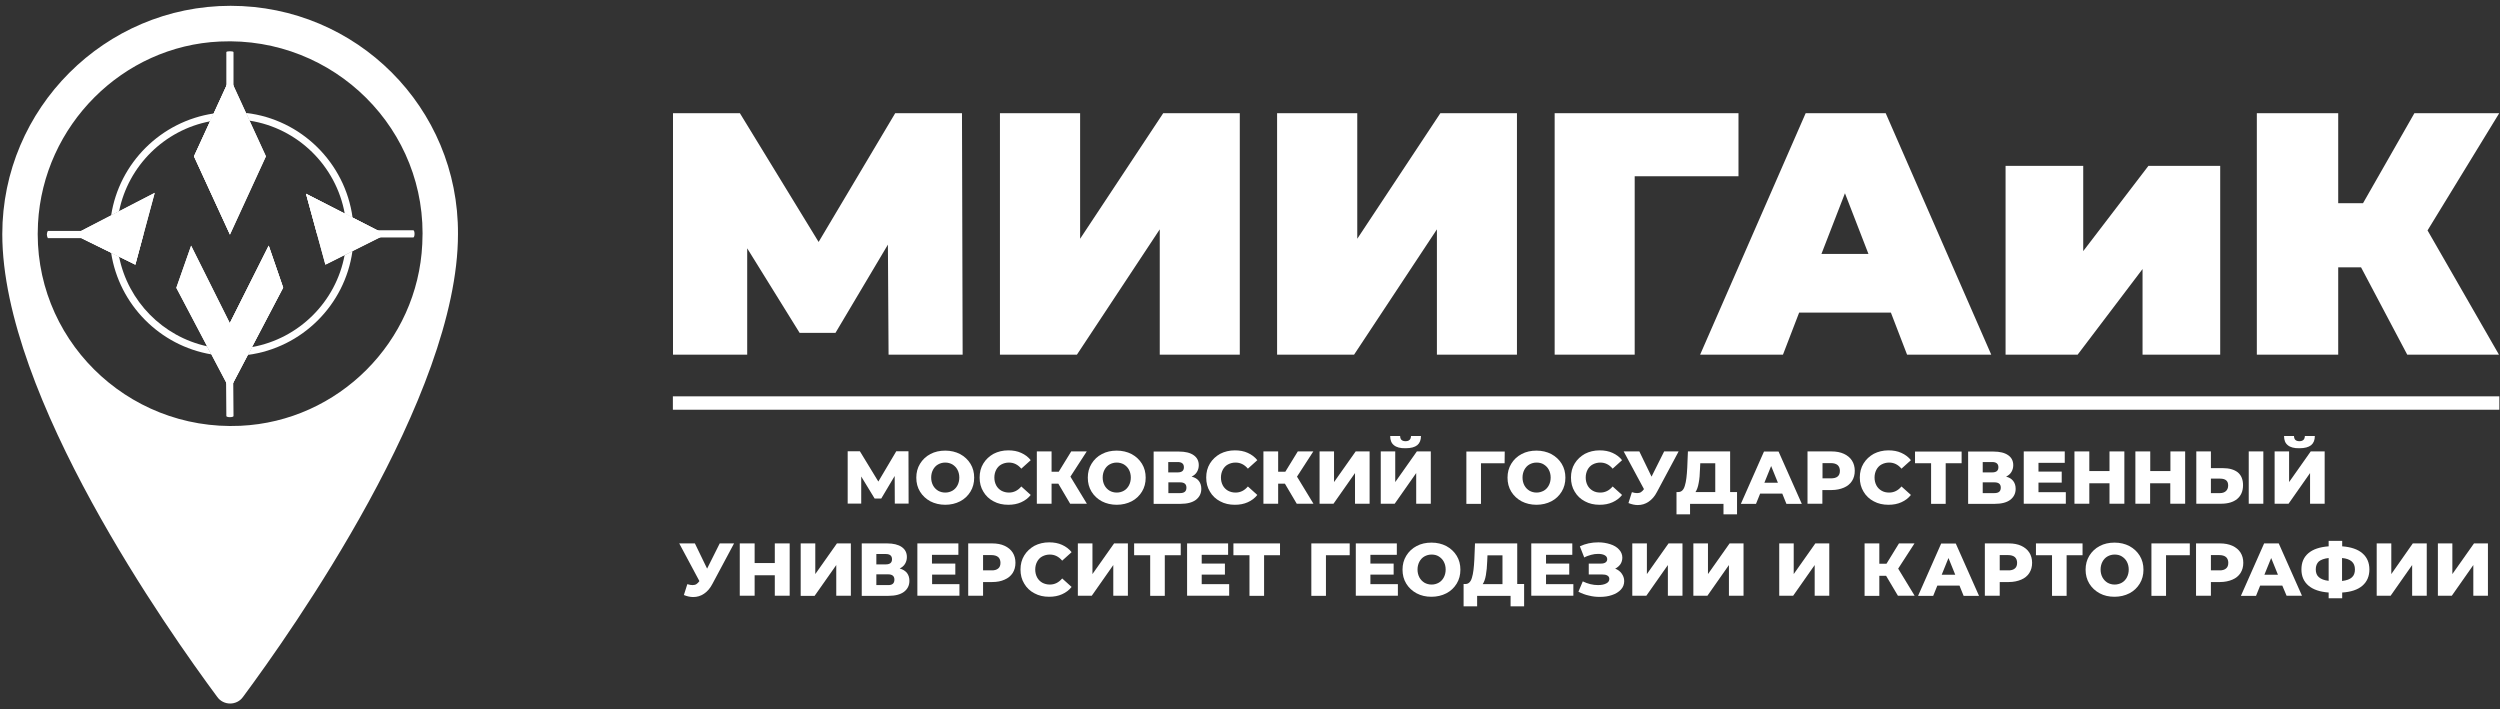 <svg width="215" height="61" viewBox="0 0 215 61" fill="none" xmlns="http://www.w3.org/2000/svg">
<rect x="0" y="0" width="215" height="61" fill="#333333" stroke="none"/>
<g clip-path="url(#clip0_344_19095)">
<g clip-path="url(#clip1_344_19095)">
<path d="M19.831 0.5C9.021 0.5 0.197 9.324 0.197 20.135C0.197 34.096 14.535 54.336 18.678 59.929C19.215 60.694 20.368 60.694 20.904 59.929C25.048 54.336 39.386 34.084 39.386 20.135C39.455 9.244 30.642 0.5 19.831 0.5ZM20.676 36.619C10.859 37.075 2.731 29.027 3.268 19.21C3.724 10.774 10.551 3.947 18.907 3.571C28.724 3.114 36.852 11.162 36.316 20.98C35.927 29.404 29.101 36.231 20.676 36.619Z" fill="white"/>
<path d="M20.002 38.674C19.843 38.674 19.717 38.548 19.717 38.388C19.717 38.228 19.843 38.103 20.002 38.091C20.699 38.091 21.395 38.046 22.08 37.966C22.24 37.954 22.388 38.057 22.4 38.217C22.422 38.377 22.308 38.525 22.148 38.537C21.441 38.628 20.722 38.662 20.002 38.674ZM17.879 38.559C17.868 38.559 17.856 38.559 17.845 38.559C17.137 38.48 16.418 38.365 15.722 38.194C15.562 38.16 15.47 38 15.505 37.852C15.539 37.692 15.687 37.6 15.859 37.635C16.532 37.795 17.228 37.909 17.913 37.989C18.073 38.011 18.187 38.148 18.165 38.308C18.153 38.445 18.027 38.559 17.879 38.559ZM24.203 38.16C24.078 38.16 23.952 38.069 23.918 37.943C23.884 37.783 23.975 37.635 24.135 37.589C24.808 37.429 25.482 37.224 26.133 36.984C26.281 36.927 26.452 37.007 26.509 37.155C26.566 37.304 26.486 37.475 26.338 37.532C25.665 37.783 24.968 37.989 24.283 38.16C24.238 38.16 24.226 38.16 24.203 38.16ZM13.758 37.612C13.724 37.612 13.69 37.612 13.655 37.6C12.982 37.361 12.308 37.075 11.669 36.756C11.521 36.687 11.464 36.516 11.543 36.368C11.612 36.219 11.783 36.162 11.932 36.242C12.548 36.55 13.199 36.824 13.849 37.053C13.998 37.11 14.078 37.27 14.021 37.429C13.986 37.532 13.884 37.612 13.758 37.612ZM28.165 36.699C28.062 36.699 27.959 36.642 27.902 36.539C27.833 36.402 27.89 36.219 28.027 36.151C28.644 35.843 29.249 35.489 29.831 35.1C29.968 35.009 30.139 35.043 30.231 35.18C30.322 35.317 30.288 35.489 30.151 35.58C29.557 35.98 28.929 36.345 28.29 36.664C28.256 36.687 28.21 36.699 28.165 36.699ZM9.968 35.728C9.911 35.728 9.854 35.717 9.808 35.683C9.203 35.295 8.621 34.861 8.073 34.404C7.948 34.301 7.936 34.119 8.039 33.993C8.142 33.868 8.324 33.856 8.45 33.959C8.986 34.404 9.546 34.815 10.128 35.192C10.265 35.283 10.299 35.454 10.208 35.591C10.151 35.683 10.059 35.728 9.968 35.728ZM31.692 34.358C31.612 34.358 31.532 34.324 31.475 34.256C31.372 34.13 31.384 33.947 31.509 33.845C32.046 33.4 32.548 32.909 33.016 32.407C33.13 32.292 33.313 32.281 33.427 32.395C33.541 32.509 33.553 32.692 33.438 32.806C32.948 33.331 32.422 33.822 31.875 34.29C31.829 34.336 31.76 34.358 31.692 34.358ZM6.715 33.034C6.635 33.034 6.566 33 6.509 32.943C6.018 32.429 5.55 31.87 5.117 31.299C5.025 31.174 5.048 30.991 5.174 30.888C5.299 30.797 5.482 30.82 5.585 30.945C6.007 31.493 6.452 32.03 6.932 32.532C7.046 32.646 7.034 32.829 6.92 32.943C6.852 33 6.783 33.034 6.715 33.034ZM34.58 31.265C34.523 31.265 34.454 31.242 34.409 31.208C34.283 31.116 34.249 30.934 34.352 30.797C34.763 30.238 35.151 29.655 35.493 29.05C35.573 28.913 35.756 28.868 35.893 28.948C36.03 29.027 36.075 29.21 35.995 29.347C35.642 29.963 35.242 30.569 34.82 31.151C34.763 31.231 34.671 31.265 34.58 31.265ZM4.158 29.655C4.055 29.655 3.964 29.61 3.906 29.507C3.541 28.89 3.21 28.24 2.925 27.589C2.856 27.441 2.925 27.27 3.073 27.201C3.222 27.133 3.393 27.201 3.461 27.349C3.735 27.977 4.055 28.605 4.409 29.199C4.489 29.336 4.443 29.518 4.306 29.598C4.26 29.644 4.215 29.655 4.158 29.655ZM36.692 27.601C36.658 27.601 36.612 27.589 36.578 27.578C36.429 27.509 36.361 27.349 36.429 27.201C36.703 26.562 36.943 25.9 37.137 25.238C37.183 25.089 37.343 24.998 37.502 25.043C37.651 25.089 37.742 25.249 37.697 25.409C37.491 26.094 37.251 26.779 36.966 27.441C36.909 27.532 36.806 27.601 36.692 27.601ZM2.457 25.785C2.331 25.785 2.217 25.706 2.183 25.58C1.977 24.895 1.806 24.187 1.669 23.491C1.635 23.331 1.749 23.183 1.897 23.148C2.057 23.114 2.206 23.228 2.24 23.377C2.365 24.062 2.525 24.735 2.731 25.397C2.776 25.546 2.696 25.717 2.537 25.763C2.514 25.785 2.48 25.785 2.457 25.785ZM37.891 23.537C37.879 23.537 37.856 23.537 37.845 23.537C37.685 23.514 37.582 23.354 37.605 23.206C37.719 22.521 37.799 21.824 37.833 21.128C37.845 20.968 37.993 20.843 38.142 20.854C38.301 20.865 38.427 21.002 38.416 21.162C38.381 21.881 38.301 22.601 38.176 23.297C38.153 23.434 38.028 23.537 37.891 23.537ZM1.692 21.619C1.543 21.619 1.407 21.505 1.407 21.345C1.384 20.945 1.372 20.534 1.361 20.123C1.361 19.815 1.372 19.495 1.384 19.187C1.395 19.027 1.521 18.902 1.692 18.913C1.852 18.925 1.977 19.062 1.966 19.221C1.954 19.518 1.943 19.826 1.943 20.123C1.943 20.523 1.954 20.911 1.977 21.311C1.989 21.47 1.863 21.607 1.703 21.619C1.703 21.619 1.703 21.619 1.692 21.619ZM38.119 19.313C37.97 19.313 37.833 19.199 37.833 19.039C37.788 18.343 37.708 17.646 37.594 16.973C37.571 16.813 37.674 16.664 37.833 16.642C38.005 16.619 38.142 16.721 38.176 16.881C38.301 17.589 38.381 18.308 38.427 19.016C38.438 19.176 38.313 19.313 38.153 19.324C38.13 19.313 38.13 19.313 38.119 19.313ZM1.909 17.395C1.897 17.395 1.875 17.395 1.863 17.395C1.703 17.372 1.601 17.224 1.623 17.064C1.738 16.356 1.897 15.649 2.103 14.963C2.149 14.815 2.308 14.724 2.457 14.77C2.617 14.815 2.696 14.975 2.651 15.123C2.457 15.785 2.308 16.47 2.183 17.155C2.171 17.292 2.046 17.395 1.909 17.395ZM37.377 15.146C37.251 15.146 37.137 15.066 37.103 14.941C36.897 14.279 36.658 13.617 36.384 12.977C36.315 12.829 36.384 12.658 36.532 12.601C36.681 12.532 36.852 12.601 36.909 12.749C37.194 13.411 37.445 14.085 37.651 14.77C37.697 14.918 37.605 15.089 37.457 15.135C37.434 15.146 37.411 15.146 37.377 15.146ZM3.085 13.331C3.05 13.331 3.005 13.32 2.97 13.308C2.822 13.251 2.754 13.08 2.811 12.932C3.085 12.27 3.404 11.619 3.758 11.002C3.838 10.865 4.021 10.808 4.158 10.888C4.295 10.968 4.352 11.139 4.272 11.288C3.929 11.893 3.621 12.521 3.347 13.16C3.301 13.263 3.199 13.331 3.085 13.331ZM35.699 11.265C35.596 11.265 35.505 11.208 35.448 11.117C35.094 10.511 34.717 9.929 34.295 9.381C34.203 9.256 34.226 9.073 34.352 8.97C34.477 8.879 34.66 8.902 34.763 9.027C35.185 9.598 35.585 10.203 35.95 10.82C36.03 10.957 35.984 11.139 35.847 11.219C35.801 11.254 35.744 11.265 35.699 11.265ZM5.174 9.655C5.117 9.655 5.059 9.632 5.002 9.598C4.877 9.507 4.843 9.324 4.934 9.187C5.356 8.617 5.813 8.057 6.304 7.532C6.418 7.418 6.601 7.406 6.715 7.521C6.829 7.635 6.84 7.817 6.726 7.932C6.258 8.445 5.813 8.982 5.402 9.541C5.345 9.61 5.254 9.655 5.174 9.655ZM33.164 7.886C33.085 7.886 33.005 7.852 32.959 7.795C32.48 7.292 31.977 6.813 31.441 6.368C31.315 6.265 31.304 6.082 31.407 5.957C31.509 5.831 31.692 5.82 31.817 5.922C32.365 6.379 32.891 6.881 33.381 7.395C33.495 7.509 33.484 7.692 33.37 7.806C33.301 7.852 33.233 7.886 33.164 7.886ZM8.05 6.55C7.97 6.55 7.891 6.516 7.833 6.448C7.731 6.322 7.742 6.139 7.868 6.037C8.416 5.569 8.986 5.135 9.58 4.735C9.717 4.644 9.888 4.678 9.98 4.815C10.071 4.952 10.037 5.123 9.9 5.215C9.329 5.603 8.77 6.025 8.244 6.482C8.176 6.527 8.107 6.55 8.05 6.55ZM29.922 5.158C29.865 5.158 29.808 5.146 29.763 5.112C29.18 4.735 28.576 4.381 27.959 4.073C27.811 4.005 27.753 3.822 27.833 3.685C27.902 3.537 28.085 3.48 28.222 3.559C28.861 3.879 29.489 4.244 30.082 4.632C30.219 4.724 30.253 4.895 30.162 5.032C30.105 5.112 30.014 5.158 29.922 5.158ZM11.555 4.187C11.452 4.187 11.349 4.13 11.292 4.027C11.224 3.89 11.27 3.708 11.418 3.639C12.057 3.308 12.719 3.023 13.381 2.772C13.53 2.715 13.701 2.795 13.758 2.943C13.815 3.091 13.735 3.263 13.587 3.32C12.936 3.559 12.297 3.845 11.681 4.164C11.646 4.176 11.601 4.187 11.555 4.187ZM26.144 3.263C26.11 3.263 26.076 3.263 26.041 3.24C25.39 3 24.717 2.806 24.044 2.646C23.884 2.612 23.792 2.452 23.827 2.292C23.861 2.132 24.009 2.041 24.18 2.075C24.877 2.235 25.573 2.452 26.247 2.692C26.395 2.749 26.475 2.909 26.418 3.069C26.372 3.194 26.258 3.263 26.144 3.263ZM15.516 2.703C15.39 2.703 15.265 2.612 15.231 2.486C15.197 2.327 15.288 2.178 15.448 2.132C16.144 1.961 16.852 1.824 17.559 1.744C17.719 1.722 17.868 1.836 17.879 1.995C17.902 2.155 17.788 2.304 17.628 2.315C16.943 2.406 16.247 2.532 15.573 2.692C15.562 2.703 15.539 2.703 15.516 2.703ZM22.023 2.292C22.012 2.292 22 2.292 21.989 2.292C21.304 2.212 20.607 2.178 19.911 2.178H19.728C19.569 2.178 19.443 2.053 19.443 1.893C19.443 1.733 19.569 1.596 19.728 1.596H19.922C20.642 1.596 21.361 1.642 22.069 1.722C22.228 1.744 22.343 1.881 22.32 2.041C22.285 2.178 22.16 2.292 22.023 2.292Z" fill="white"/>
<path d="M29.717 5.968C30.266 5.968 30.71 5.523 30.71 4.975C30.71 4.426 30.266 3.982 29.717 3.982C29.169 3.982 28.724 4.426 28.724 4.975C28.724 5.523 29.169 5.968 29.717 5.968Z" fill="white"/>
<path d="M2.651 26.87C3.2 26.87 3.644 26.425 3.644 25.877C3.644 25.328 3.2 24.884 2.651 24.884C2.103 24.884 1.658 25.328 1.658 25.877C1.658 26.425 2.103 26.87 2.651 26.87Z" fill="white"/>
<path d="M28.085 37.452C28.633 37.452 29.078 37.008 29.078 36.459C29.078 35.91 28.633 35.466 28.085 35.466C27.536 35.466 27.092 35.91 27.092 36.459C27.092 37.008 27.536 37.452 28.085 37.452Z" fill="white"/>
<path d="M18.074 10.432L18.382 9.758C13.85 10.432 10.254 14.005 9.558 18.525L10.242 18.171C11.03 14.256 14.147 11.174 18.074 10.432Z" fill="white"/>
<path d="M29.649 18.377L30.322 18.719C29.683 13.993 25.893 10.26 21.156 9.712L21.453 10.374C25.608 11.014 28.907 14.256 29.649 18.377Z" fill="white"/>
<path d="M30.311 21.596L29.637 21.938C28.895 25.957 25.699 29.13 21.669 29.849L21.315 30.523C25.962 29.907 29.66 26.242 30.311 21.596Z" fill="white"/>
<path d="M10.242 22.075L9.558 21.744C10.242 26.196 13.747 29.735 18.176 30.477L17.811 29.781C13.998 28.948 11.007 25.911 10.242 22.075Z" fill="white"/>
<path d="M33.167 20.169L26.317 16.664L27.984 22.76L33.167 20.169Z" fill="white"/>
<path d="M26.317 16.664L27.984 22.76L33.155 20.169L26.317 16.664ZM28.384 21.881L27.276 17.852L31.808 20.169L28.384 21.881Z" fill="white"/>
<path d="M33.167 20.169L26.317 16.664L27.276 20.169H33.167Z" fill="white"/>
<path d="M13.305 16.584L6.375 20.169L11.638 22.76L13.305 16.584Z" fill="white"/>
<path d="M13.305 16.584L6.375 20.169L11.638 22.76L13.305 16.584ZM11.239 21.881L7.723 20.169L12.346 17.76L11.239 21.881Z" fill="white"/>
<path d="M12.334 20.169H6.375L11.638 22.76L12.334 20.169Z" fill="white"/>
<path d="M24.353 24.735L19.764 33.479L15.164 24.758L16.442 21.128L19.764 27.794L23.109 21.128L24.353 24.735Z" fill="white"/>
<path d="M23.109 21.128L19.764 27.783L16.431 21.128L15.164 24.746L19.753 33.479L24.342 24.735L23.109 21.128ZM19.775 32.166L15.826 24.724L16.545 22.68L19.775 29.13L23.006 22.692L23.691 24.689L19.775 32.166Z" fill="white"/>
<path d="M24.354 24.735L19.765 33.479V27.794L23.11 21.128L24.354 24.735Z" fill="white"/>
<path d="M19.777 6.71L16.683 13.445L19.777 20.169L22.87 13.445L19.777 6.71Z" fill="white"/>
<path d="M19.777 6.71L16.683 13.445L19.777 20.18L22.87 13.445L19.777 6.71ZM19.777 18.753L17.345 13.457L19.777 8.148L22.208 13.445L19.777 18.753Z" fill="white"/>
<path d="M19.777 6.71V20.169L16.683 13.445L19.777 6.71Z" fill="white"/>
<path d="M4.112 20.477C4.009 20.272 3.998 20.066 4.112 19.861H6.988V20.477H4.112Z" fill="white"/>
<path d="M32.365 20.42V19.804H35.539C35.687 19.804 35.687 20.42 35.539 20.42H32.365Z" fill="white"/>
<path d="M19.465 7.418V4.484C19.465 4.381 20.082 4.381 20.082 4.484V7.418H19.465Z" fill="white"/>
<path d="M19.466 35.774L19.443 32.852H20.059L20.082 35.774C20.082 35.911 19.466 35.911 19.466 35.774Z" fill="white"/>
<path d="M76.417 30.5L76.36 21.037L71.85 28.628H68.768L64.259 21.356V30.5H57.878V9.735H63.631L70.401 20.808L76.987 9.735H82.73L82.787 30.5H76.417Z" fill="white"/>
<path d="M86.006 9.735H92.89V20.534L100.036 9.735H106.622V30.5H99.739V19.724L92.616 30.5H85.995V9.735H86.006Z" fill="white"/>
<path d="M109.841 9.735H116.725V20.534L123.871 9.735H130.458V30.5H123.574V19.724L116.451 30.5H109.83V9.735H109.841Z" fill="white"/>
<path d="M149.51 15.158H140.583V30.5H133.7V9.735H149.51V15.158Z" fill="white"/>
<path d="M162.616 26.881H154.727L153.335 30.5H146.211L155.287 9.735H162.17L171.246 30.5H164.008L162.616 26.881ZM160.686 21.836L158.666 16.619L156.645 21.836H160.686Z" fill="white"/>
<path d="M172.479 14.267H179.157V21.596L184.762 14.267H190.937V30.5H184.259V23.137L178.677 30.5H172.479V14.267Z" fill="white"/>
<path d="M208.768 19.815L214.91 30.5H207.022L203.049 22.988H201.086V30.5H194.088V9.735H201.086V17.475H203.22L207.638 9.735H214.933L208.768 19.815Z" fill="white"/>
<path d="M214.944 34.084H57.867V35.237H214.944V34.084Z" fill="white"/>
<path d="M76.953 43.32L76.942 40.934L75.788 42.874H75.218L74.065 40.98V43.308H72.9V38.81H73.951L75.537 41.413L77.079 38.81H78.129L78.14 43.308H76.953V43.32Z" fill="white"/>
<path d="M80.012 43.114C79.636 42.909 79.339 42.635 79.122 42.281C78.905 41.927 78.802 41.527 78.802 41.082C78.802 40.637 78.905 40.237 79.122 39.884C79.339 39.53 79.636 39.244 80.012 39.05C80.389 38.845 80.823 38.753 81.291 38.753C81.759 38.753 82.193 38.856 82.569 39.05C82.946 39.256 83.243 39.53 83.46 39.884C83.677 40.237 83.779 40.637 83.779 41.082C83.779 41.527 83.677 41.927 83.46 42.281C83.243 42.635 82.946 42.92 82.569 43.114C82.193 43.308 81.759 43.411 81.291 43.411C80.823 43.411 80.389 43.308 80.012 43.114ZM81.907 42.201C82.09 42.098 82.238 41.938 82.341 41.744C82.444 41.55 82.501 41.322 82.501 41.071C82.501 40.82 82.444 40.591 82.341 40.397C82.238 40.203 82.09 40.055 81.907 39.941C81.725 39.838 81.519 39.781 81.291 39.781C81.062 39.781 80.857 39.838 80.674 39.941C80.492 40.043 80.343 40.203 80.241 40.397C80.138 40.591 80.081 40.82 80.081 41.071C80.081 41.322 80.138 41.55 80.241 41.744C80.343 41.938 80.492 42.087 80.674 42.201C80.857 42.304 81.062 42.361 81.291 42.361C81.519 42.361 81.725 42.304 81.907 42.201Z" fill="white"/>
<path d="M85.446 43.114C85.07 42.92 84.773 42.635 84.567 42.281C84.35 41.927 84.248 41.528 84.248 41.071C84.248 40.614 84.35 40.215 84.567 39.861C84.784 39.507 85.081 39.233 85.446 39.028C85.823 38.834 86.245 38.731 86.713 38.731C87.124 38.731 87.501 38.799 87.821 38.948C88.152 39.096 88.426 39.301 88.642 39.575L87.832 40.306C87.535 39.952 87.181 39.781 86.77 39.781C86.531 39.781 86.314 39.838 86.12 39.941C85.926 40.044 85.777 40.203 85.674 40.397C85.572 40.591 85.515 40.82 85.515 41.071C85.515 41.322 85.572 41.55 85.674 41.744C85.777 41.938 85.926 42.087 86.12 42.201C86.314 42.304 86.531 42.361 86.77 42.361C87.181 42.361 87.535 42.19 87.832 41.836L88.642 42.566C88.426 42.84 88.152 43.046 87.821 43.194C87.49 43.343 87.124 43.411 86.713 43.411C86.245 43.411 85.823 43.32 85.446 43.114Z" fill="white"/>
<path d="M91.017 41.596H90.435V43.32H89.168V38.822H90.435V40.569H91.051L92.124 38.822H93.46L92.056 40.991L93.471 43.32H92.033L91.017 41.596Z" fill="white"/>
<path d="M94.761 43.114C94.385 42.909 94.088 42.635 93.871 42.281C93.654 41.927 93.551 41.527 93.551 41.082C93.551 40.637 93.654 40.237 93.871 39.884C94.088 39.53 94.385 39.244 94.761 39.05C95.138 38.845 95.572 38.753 96.04 38.753C96.508 38.753 96.942 38.856 97.318 39.05C97.695 39.256 97.992 39.53 98.209 39.884C98.426 40.237 98.528 40.637 98.528 41.082C98.528 41.527 98.426 41.927 98.209 42.281C97.992 42.635 97.695 42.92 97.318 43.114C96.942 43.308 96.508 43.411 96.04 43.411C95.572 43.411 95.138 43.308 94.761 43.114ZM96.656 42.201C96.839 42.098 96.987 41.938 97.09 41.744C97.193 41.55 97.25 41.322 97.25 41.071C97.25 40.82 97.193 40.591 97.09 40.397C96.987 40.203 96.839 40.055 96.656 39.941C96.474 39.838 96.268 39.781 96.04 39.781C95.811 39.781 95.606 39.838 95.423 39.941C95.241 40.043 95.092 40.203 94.99 40.397C94.887 40.591 94.83 40.82 94.83 41.071C94.83 41.322 94.887 41.55 94.99 41.744C95.092 41.938 95.241 42.087 95.423 42.201C95.606 42.304 95.811 42.361 96.04 42.361C96.268 42.361 96.474 42.304 96.656 42.201Z" fill="white"/>
<path d="M103.106 41.368C103.243 41.55 103.312 41.767 103.312 42.041C103.312 42.441 103.152 42.749 102.844 42.989C102.535 43.217 102.09 43.331 101.519 43.331H99.213V38.834H101.394C101.93 38.834 102.353 38.936 102.649 39.142C102.946 39.347 103.095 39.633 103.095 40.009C103.095 40.226 103.038 40.42 102.935 40.592C102.832 40.763 102.684 40.888 102.478 40.991C102.764 41.059 102.969 41.185 103.106 41.368ZM100.469 40.626H101.28C101.645 40.626 101.816 40.477 101.816 40.181C101.816 39.884 101.633 39.735 101.28 39.735H100.469V40.626ZM102.033 41.938C102.033 41.63 101.85 41.482 101.485 41.482H100.48V42.407H101.485C101.85 42.407 102.033 42.258 102.033 41.938Z" fill="white"/>
<path d="M104.933 43.114C104.556 42.92 104.259 42.635 104.054 42.281C103.837 41.927 103.734 41.528 103.734 41.071C103.734 40.614 103.837 40.215 104.054 39.861C104.27 39.507 104.567 39.233 104.933 39.028C105.309 38.834 105.732 38.731 106.2 38.731C106.611 38.731 106.987 38.799 107.307 38.948C107.638 39.096 107.912 39.301 108.129 39.575L107.318 40.306C107.022 39.952 106.668 39.781 106.257 39.781C106.017 39.781 105.8 39.838 105.606 39.941C105.412 40.044 105.264 40.203 105.161 40.397C105.058 40.591 105.001 40.82 105.001 41.071C105.001 41.322 105.058 41.55 105.161 41.744C105.264 41.938 105.412 42.087 105.606 42.201C105.8 42.304 106.017 42.361 106.257 42.361C106.668 42.361 107.022 42.19 107.318 41.836L108.129 42.566C107.912 42.84 107.638 43.046 107.307 43.194C106.976 43.343 106.611 43.411 106.2 43.411C105.732 43.411 105.309 43.32 104.933 43.114Z" fill="white"/>
<path d="M110.503 41.596H109.921V43.32H108.654V38.822H109.921V40.569H110.537L111.61 38.822H112.946L111.542 40.991L112.957 43.32H111.519L110.503 41.596Z" fill="white"/>
<path d="M113.471 38.822H114.727V41.459L116.588 38.822H117.786V43.32H116.531V40.683L114.681 43.32H113.483V38.822H113.471Z" fill="white"/>
<path d="M118.734 38.822H119.99V41.459L121.85 38.822H123.049V43.32H121.793V40.683L119.944 43.32H118.745V38.822H118.734ZM119.875 38.285C119.659 38.114 119.556 37.852 119.556 37.498H120.412C120.412 37.646 120.458 37.76 120.526 37.829C120.595 37.897 120.72 37.943 120.869 37.943C121.017 37.943 121.143 37.909 121.222 37.829C121.302 37.76 121.337 37.646 121.348 37.498H122.204C122.204 37.84 122.101 38.103 121.885 38.285C121.668 38.457 121.337 38.548 120.88 38.548C120.423 38.559 120.092 38.468 119.875 38.285Z" fill="white"/>
<path d="M129.396 39.838H127.364V43.331H126.108V38.834H129.407L129.396 39.838Z" fill="white"/>
<path d="M130.857 43.114C130.48 42.909 130.184 42.635 129.967 42.281C129.75 41.927 129.647 41.527 129.647 41.082C129.647 40.637 129.75 40.237 129.967 39.884C130.184 39.53 130.48 39.244 130.857 39.05C131.234 38.845 131.668 38.753 132.136 38.753C132.615 38.753 133.037 38.856 133.414 39.05C133.791 39.256 134.088 39.53 134.305 39.884C134.521 40.237 134.624 40.637 134.624 41.082C134.624 41.527 134.521 41.927 134.305 42.281C134.088 42.635 133.791 42.92 133.414 43.114C133.037 43.308 132.604 43.411 132.136 43.411C131.668 43.411 131.234 43.308 130.857 43.114ZM132.763 42.201C132.946 42.098 133.094 41.938 133.197 41.744C133.3 41.55 133.357 41.322 133.357 41.071C133.357 40.82 133.3 40.591 133.197 40.397C133.094 40.203 132.946 40.055 132.763 39.941C132.581 39.827 132.375 39.781 132.147 39.781C131.919 39.781 131.713 39.838 131.531 39.941C131.348 40.043 131.199 40.203 131.097 40.397C130.994 40.591 130.937 40.82 130.937 41.071C130.937 41.322 130.994 41.55 131.097 41.744C131.199 41.938 131.348 42.087 131.531 42.201C131.713 42.304 131.919 42.361 132.147 42.361C132.364 42.361 132.569 42.304 132.763 42.201Z" fill="white"/>
<path d="M136.302 43.114C135.925 42.92 135.629 42.635 135.423 42.281C135.206 41.927 135.104 41.528 135.104 41.071C135.104 40.614 135.206 40.215 135.423 39.861C135.64 39.507 135.937 39.233 136.302 39.028C136.679 38.834 137.101 38.731 137.569 38.731C137.98 38.731 138.357 38.799 138.677 38.948C139.008 39.096 139.282 39.301 139.498 39.575L138.688 40.306C138.391 39.952 138.037 39.781 137.626 39.781C137.387 39.781 137.17 39.838 136.976 39.941C136.782 40.044 136.633 40.203 136.53 40.397C136.428 40.591 136.371 40.82 136.371 41.071C136.371 41.322 136.428 41.55 136.53 41.744C136.633 41.938 136.782 42.087 136.976 42.201C137.17 42.315 137.387 42.361 137.626 42.361C138.037 42.361 138.391 42.19 138.688 41.836L139.498 42.566C139.282 42.84 139.008 43.046 138.677 43.194C138.346 43.343 137.98 43.411 137.569 43.411C137.101 43.411 136.679 43.32 136.302 43.114Z" fill="white"/>
<path d="M144.362 38.822L142.501 42.304C142.307 42.681 142.067 42.954 141.782 43.148C141.496 43.343 141.188 43.434 140.846 43.434C140.595 43.434 140.332 43.377 140.047 43.263L140.343 42.327C140.515 42.384 140.675 42.407 140.789 42.407C140.914 42.407 141.028 42.384 141.12 42.327C141.211 42.27 141.302 42.178 141.382 42.064L139.636 38.822H140.983L142.033 40.991L143.117 38.822H144.362Z" fill="white"/>
<path d="M149.385 42.315V44.233H148.22V43.331H145.344V44.233H144.179V42.315H144.339C144.602 42.315 144.796 42.133 144.898 41.767C145.013 41.402 145.07 40.888 145.104 40.215L145.161 38.822H148.791V42.315H149.385ZM146.086 41.539C146.029 41.87 145.937 42.133 145.812 42.315H147.513V39.838H146.223L146.2 40.329C146.188 40.797 146.154 41.208 146.086 41.539Z" fill="white"/>
<path d="M153.277 42.452H151.371L151.017 43.331H149.715L151.702 38.834H152.957L154.955 43.331H153.631L153.277 42.452ZM152.9 41.516L152.318 40.078L151.736 41.516H152.9Z" fill="white"/>
<path d="M158.574 39.028C158.87 39.164 159.11 39.359 159.27 39.61C159.43 39.861 159.51 40.158 159.51 40.489C159.51 40.831 159.43 41.117 159.27 41.368C159.11 41.619 158.87 41.813 158.574 41.938C158.277 42.064 157.923 42.144 157.512 42.144H156.724V43.32H155.446V38.822H157.501C157.923 38.822 158.277 38.891 158.574 39.028ZM158.037 40.98C158.174 40.865 158.231 40.706 158.231 40.489C158.231 40.283 158.163 40.112 158.037 39.998C157.9 39.884 157.706 39.827 157.444 39.827H156.736V41.139H157.444C157.706 41.139 157.9 41.094 158.037 40.98Z" fill="white"/>
<path d="M161.142 43.114C160.766 42.92 160.469 42.635 160.263 42.281C160.047 41.927 159.944 41.528 159.944 41.071C159.944 40.614 160.047 40.215 160.263 39.861C160.48 39.507 160.777 39.233 161.142 39.028C161.519 38.834 161.942 38.731 162.41 38.731C162.821 38.731 163.197 38.799 163.517 38.948C163.848 39.096 164.122 39.301 164.339 39.575L163.528 40.306C163.232 39.952 162.878 39.781 162.467 39.781C162.227 39.781 162.01 39.838 161.816 39.941C161.622 40.044 161.474 40.203 161.371 40.397C161.268 40.591 161.211 40.82 161.211 41.071C161.211 41.322 161.268 41.55 161.371 41.744C161.474 41.938 161.622 42.087 161.816 42.201C162.01 42.315 162.227 42.361 162.467 42.361C162.878 42.361 163.232 42.19 163.528 41.836L164.339 42.566C164.122 42.84 163.848 43.046 163.517 43.194C163.186 43.343 162.821 43.411 162.41 43.411C161.942 43.411 161.519 43.32 161.142 43.114Z" fill="white"/>
<path d="M168.711 39.838H167.329V43.331H166.074V39.838H164.692V38.834H168.699V39.838H168.711Z" fill="white"/>
<path d="M173.14 41.368C173.277 41.55 173.346 41.767 173.346 42.041C173.346 42.441 173.186 42.749 172.878 42.989C172.569 43.217 172.124 43.331 171.553 43.331H169.259V38.834H171.439C171.976 38.834 172.398 38.936 172.695 39.142C172.992 39.347 173.14 39.633 173.14 40.009C173.14 40.226 173.083 40.42 172.98 40.592C172.878 40.763 172.729 40.888 172.524 40.991C172.798 41.059 173.003 41.185 173.14 41.368ZM170.514 40.626H171.325C171.69 40.626 171.862 40.477 171.862 40.181C171.862 39.884 171.679 39.735 171.325 39.735H170.514V40.626ZM172.067 41.938C172.067 41.63 171.884 41.482 171.519 41.482H170.514V42.407H171.519C171.884 42.407 172.067 42.258 172.067 41.938Z" fill="white"/>
<path d="M177.661 42.338V43.32H174.042V38.822H177.569V39.804H175.309V40.557H177.307V41.505H175.309V42.327H177.661V42.338Z" fill="white"/>
<path d="M182.695 38.822V43.32H181.417V41.562H179.681V43.32H178.403V38.822H179.681V40.511H181.417V38.822H182.695Z" fill="white"/>
<path d="M187.923 38.822V43.32H186.645V41.562H184.91V43.32H183.643V38.822H184.921V40.511H186.656V38.822H187.923Z" fill="white"/>
<path d="M192.455 40.626C192.752 40.877 192.901 41.242 192.901 41.722C192.901 42.235 192.729 42.635 192.398 42.909C192.067 43.183 191.599 43.32 191.006 43.32H188.882V38.822H190.138V40.26H191.177C191.725 40.26 192.147 40.386 192.455 40.626ZM191.428 42.235C191.554 42.121 191.622 41.961 191.622 41.744C191.622 41.356 191.394 41.162 190.926 41.162H190.138V42.407H190.926C191.131 42.407 191.302 42.349 191.428 42.235ZM193.391 38.822H194.647V43.32H193.391V38.822Z" fill="white"/>
<path d="M195.606 38.822H196.862V41.459L198.722 38.822H199.921V43.32H198.665V40.683L196.816 43.32H195.617V38.822H195.606ZM196.748 38.285C196.531 38.114 196.428 37.852 196.428 37.498H197.284C197.284 37.646 197.33 37.76 197.398 37.829C197.467 37.897 197.592 37.943 197.741 37.943C197.889 37.943 198.015 37.909 198.095 37.829C198.174 37.76 198.209 37.646 198.22 37.498H199.076C199.076 37.84 198.974 38.103 198.757 38.285C198.54 38.457 198.209 38.548 197.752 38.548C197.295 38.559 196.964 38.468 196.748 38.285Z" fill="white"/>
<path d="M63.129 46.733L61.268 50.215C61.074 50.591 60.834 50.865 60.549 51.059C60.263 51.254 59.955 51.345 59.613 51.345C59.362 51.345 59.099 51.288 58.814 51.173L59.11 50.237C59.282 50.295 59.441 50.317 59.556 50.317C59.681 50.317 59.795 50.295 59.887 50.237C59.978 50.18 60.069 50.089 60.149 49.975L58.414 46.733H59.761L60.811 48.902L61.896 46.733H63.129Z" fill="white"/>
<path d="M67.912 46.733V51.231H66.633V49.473H64.898V51.231H63.62V46.733H64.898V48.422H66.633V46.733H67.912Z" fill="white"/>
<path d="M68.859 46.733H70.115V49.37L71.976 46.733H73.174V51.231H71.919V48.594L70.058 51.242H68.859V46.733Z" fill="white"/>
<path d="M78.003 49.279C78.14 49.461 78.209 49.678 78.209 49.952C78.209 50.352 78.049 50.66 77.74 50.9C77.432 51.128 76.987 51.242 76.416 51.242H74.11V46.733H76.291C76.827 46.733 77.25 46.836 77.546 47.041C77.843 47.247 77.992 47.532 77.992 47.909C77.992 48.126 77.934 48.32 77.832 48.491C77.729 48.662 77.581 48.788 77.375 48.89C77.661 48.97 77.866 49.107 78.003 49.279ZM75.366 48.537H76.177C76.542 48.537 76.713 48.388 76.713 48.091C76.713 47.795 76.53 47.646 76.177 47.646H75.366V48.537ZM76.919 49.849C76.919 49.541 76.736 49.393 76.371 49.393H75.366V50.317H76.371C76.736 50.329 76.919 50.169 76.919 49.849Z" fill="white"/>
<path d="M82.512 50.249V51.231H78.894V46.733H82.421V47.715H80.149V48.468H82.158V49.416H80.161V50.237H82.512V50.249Z" fill="white"/>
<path d="M86.394 46.938C86.69 47.075 86.93 47.269 87.09 47.521C87.25 47.772 87.329 48.069 87.329 48.4C87.329 48.742 87.25 49.027 87.09 49.279C86.93 49.53 86.69 49.724 86.394 49.849C86.097 49.986 85.743 50.055 85.332 50.055H84.544V51.231H83.266V46.733H85.32C85.743 46.733 86.097 46.801 86.394 46.938ZM85.846 48.89C85.983 48.776 86.04 48.617 86.04 48.4C86.04 48.194 85.971 48.023 85.846 47.909C85.709 47.795 85.514 47.737 85.252 47.737H84.544V49.05H85.252C85.514 49.062 85.709 49.005 85.846 48.89Z" fill="white"/>
<path d="M88.962 51.025C88.585 50.831 88.288 50.546 88.083 50.192C87.866 49.838 87.763 49.438 87.763 48.982C87.763 48.525 87.866 48.126 88.083 47.772C88.3 47.418 88.597 47.144 88.962 46.938C89.338 46.744 89.761 46.642 90.229 46.642C90.64 46.642 91.017 46.71 91.336 46.858C91.667 47.007 91.941 47.212 92.158 47.486L91.348 48.217C91.051 47.863 90.697 47.692 90.286 47.692C90.046 47.692 89.829 47.749 89.635 47.852C89.441 47.954 89.293 48.114 89.19 48.308C89.087 48.502 89.03 48.731 89.03 48.982C89.03 49.233 89.087 49.461 89.19 49.655C89.293 49.849 89.441 49.998 89.635 50.112C89.829 50.215 90.046 50.272 90.286 50.272C90.697 50.272 91.051 50.1 91.348 49.747L92.158 50.477C91.941 50.751 91.667 50.957 91.336 51.105C91.005 51.254 90.64 51.322 90.229 51.322C89.761 51.322 89.338 51.231 88.962 51.025Z" fill="white"/>
<path d="M92.695 46.733H93.951V49.37L95.811 46.733H96.999V51.231H95.743V48.594L93.894 51.231H92.695V46.733Z" fill="white"/>
<path d="M101.553 47.749H100.172V51.242H98.916V47.749H97.535V46.733H101.542V47.749H101.553Z" fill="white"/>
<path d="M105.709 50.249V51.231H102.09V46.733H105.617V47.715H103.346V48.468H105.343V49.416H103.346V50.237H105.709V50.249Z" fill="white"/>
<path d="M110.092 47.749H108.711V51.242H107.455V47.749H106.074V46.733H110.081V47.749H110.092Z" fill="white"/>
<path d="M116.074 47.749H114.031V51.242H112.775V46.733H116.074V47.749Z" fill="white"/>
<path d="M120.218 50.249V51.231H116.599V46.733H120.127V47.715H117.855V48.468H119.853V49.416H117.855V50.237H120.218V50.249Z" fill="white"/>
<path d="M121.827 51.025C121.451 50.82 121.154 50.546 120.937 50.192C120.72 49.838 120.617 49.438 120.617 48.993C120.617 48.548 120.72 48.149 120.937 47.795C121.154 47.441 121.451 47.155 121.827 46.961C122.204 46.756 122.638 46.665 123.106 46.665C123.585 46.665 124.008 46.767 124.384 46.961C124.761 47.167 125.058 47.441 125.275 47.795C125.492 48.149 125.594 48.548 125.594 48.993C125.594 49.438 125.492 49.838 125.275 50.192C125.058 50.546 124.761 50.831 124.384 51.025C124.008 51.219 123.574 51.322 123.106 51.322C122.638 51.322 122.215 51.231 121.827 51.025ZM123.734 50.112C123.916 50.009 124.065 49.849 124.167 49.655C124.27 49.461 124.327 49.233 124.327 48.982C124.327 48.731 124.27 48.502 124.167 48.308C124.065 48.114 123.916 47.966 123.734 47.852C123.551 47.738 123.346 47.692 123.117 47.692C122.889 47.692 122.683 47.749 122.501 47.852C122.318 47.955 122.17 48.114 122.067 48.308C121.964 48.502 121.907 48.731 121.907 48.982C121.907 49.233 121.964 49.461 122.067 49.655C122.17 49.849 122.318 49.998 122.501 50.112C122.683 50.215 122.889 50.272 123.117 50.272C123.346 50.272 123.551 50.215 123.734 50.112Z" fill="white"/>
<path d="M131.074 50.226V52.144H129.91V51.242H127.033V52.144H125.869V50.226H126.028C126.291 50.226 126.485 50.043 126.588 49.678C126.702 49.313 126.759 48.799 126.793 48.126L126.85 46.733H130.481V50.226H131.074ZM127.786 49.461C127.729 49.792 127.638 50.055 127.512 50.237H129.213V47.76H127.923L127.901 48.251C127.889 48.719 127.844 49.119 127.786 49.461Z" fill="white"/>
<path d="M135.309 50.249V51.231H131.69V46.733H135.218V47.715H132.958V48.468H134.955V49.416H132.958V50.237H135.309V50.249Z" fill="white"/>
<path d="M139.464 49.324C139.601 49.518 139.681 49.724 139.681 49.975C139.681 50.249 139.59 50.5 139.396 50.706C139.202 50.911 138.95 51.071 138.631 51.174C138.311 51.288 137.957 51.333 137.569 51.333C137.261 51.333 136.953 51.299 136.645 51.219C136.325 51.151 136.028 51.037 135.743 50.888L136.119 49.998C136.325 50.1 136.542 50.18 136.77 50.237C136.998 50.295 137.227 50.317 137.432 50.317C137.718 50.317 137.946 50.272 138.129 50.18C138.311 50.089 138.402 49.964 138.402 49.792C138.402 49.655 138.345 49.564 138.231 49.495C138.117 49.427 137.969 49.404 137.786 49.404H136.633V48.468H137.683C137.855 48.468 137.992 48.434 138.083 48.365C138.174 48.297 138.22 48.206 138.22 48.091C138.22 47.943 138.151 47.829 138.003 47.749C137.855 47.669 137.672 47.635 137.432 47.635C137.238 47.635 137.044 47.658 136.839 47.715C136.633 47.772 136.428 47.84 136.245 47.943L135.868 46.984C136.348 46.756 136.873 46.642 137.455 46.642C137.82 46.642 138.163 46.699 138.482 46.801C138.802 46.904 139.053 47.053 139.236 47.258C139.418 47.452 139.521 47.692 139.521 47.954C139.521 48.16 139.464 48.354 139.361 48.514C139.247 48.674 139.099 48.81 138.905 48.902C139.133 48.993 139.327 49.13 139.464 49.324Z" fill="white"/>
<path d="M140.377 46.733H141.633V49.37L143.494 46.733H144.693V51.231H143.437V48.594L141.587 51.231H140.377V46.733Z" fill="white"/>
<path d="M145.629 46.733H146.885V49.37L148.745 46.733H149.944V51.231H148.688V48.594L146.839 51.231H145.629V46.733Z" fill="white"/>
<path d="M153.003 46.733H154.259V49.37L156.119 46.733H157.318V51.231H156.062V48.594L154.213 51.231H153.014V46.733H153.003Z" fill="white"/>
<path d="M162.204 49.518H161.622V51.242H160.354V46.733H161.622V48.48H162.238L163.311 46.733H164.647L163.243 48.902L164.658 51.231H163.22L162.204 49.518Z" fill="white"/>
<path d="M168.517 50.363H166.61L166.256 51.242H164.955L166.941 46.744H168.197L170.195 51.242H168.871L168.517 50.363ZM168.151 49.427L167.569 47.989L166.987 49.427H168.151Z" fill="white"/>
<path d="M173.825 46.938C174.122 47.075 174.362 47.269 174.521 47.521C174.681 47.772 174.761 48.069 174.761 48.4C174.761 48.742 174.681 49.027 174.521 49.279C174.362 49.53 174.122 49.724 173.825 49.849C173.528 49.975 173.174 50.055 172.763 50.055H171.976V51.231H170.697V46.733H172.752C173.174 46.733 173.528 46.801 173.825 46.938ZM173.277 48.89C173.414 48.776 173.471 48.617 173.471 48.4C173.471 48.194 173.403 48.023 173.277 47.909C173.14 47.795 172.946 47.737 172.684 47.737H171.976V49.05H172.684C172.946 49.062 173.14 49.005 173.277 48.89Z" fill="white"/>
<path d="M179.111 47.749H177.729V51.242H176.474V47.749H175.092V46.733H179.099V47.749H179.111Z" fill="white"/>
<path d="M180.571 51.025C180.195 50.82 179.898 50.546 179.681 50.192C179.464 49.838 179.361 49.438 179.361 48.993C179.361 48.548 179.464 48.149 179.681 47.795C179.898 47.441 180.195 47.155 180.571 46.961C180.948 46.756 181.382 46.665 181.85 46.665C182.329 46.665 182.752 46.767 183.128 46.961C183.505 47.167 183.802 47.441 184.019 47.795C184.236 48.149 184.338 48.548 184.338 48.993C184.338 49.438 184.236 49.838 184.019 50.192C183.802 50.546 183.505 50.831 183.128 51.025C182.752 51.219 182.318 51.322 181.85 51.322C181.382 51.322 180.948 51.231 180.571 51.025ZM182.478 50.112C182.66 50.009 182.809 49.849 182.912 49.655C183.014 49.461 183.071 49.233 183.071 48.982C183.071 48.731 183.014 48.502 182.912 48.308C182.809 48.114 182.66 47.966 182.478 47.852C182.295 47.738 182.09 47.692 181.861 47.692C181.633 47.692 181.428 47.749 181.245 47.852C181.062 47.955 180.914 48.114 180.811 48.308C180.708 48.502 180.651 48.731 180.651 48.982C180.651 49.233 180.708 49.461 180.811 49.655C180.914 49.849 181.062 49.998 181.245 50.112C181.428 50.215 181.633 50.272 181.861 50.272C182.078 50.272 182.295 50.215 182.478 50.112Z" fill="white"/>
<path d="M188.323 47.749H186.279V51.242H185.023V46.733H188.323V47.749Z" fill="white"/>
<path d="M191.987 46.938C192.284 47.075 192.524 47.269 192.684 47.521C192.843 47.772 192.923 48.069 192.923 48.4C192.923 48.742 192.843 49.027 192.684 49.279C192.524 49.53 192.284 49.724 191.987 49.849C191.69 49.975 191.337 50.055 190.926 50.055H190.138V51.231H188.859V46.733H190.914C191.325 46.733 191.679 46.801 191.987 46.938ZM191.439 48.89C191.576 48.776 191.633 48.617 191.633 48.4C191.633 48.194 191.565 48.023 191.439 47.909C191.302 47.795 191.108 47.737 190.846 47.737H190.138V49.05H190.846C191.108 49.062 191.302 49.005 191.439 48.89Z" fill="white"/>
<path d="M196.279 50.363H194.373L194.019 51.242H192.718L194.715 46.733H195.971L197.969 51.231H196.645L196.279 50.363ZM195.903 49.427L195.321 47.989L194.738 49.427H195.903Z" fill="white"/>
<path d="M203.163 50.375C202.764 50.717 202.181 50.911 201.428 50.957V51.448H200.264V50.957C199.51 50.9 198.928 50.706 198.528 50.363C198.129 50.021 197.923 49.564 197.923 48.971C197.923 48.377 198.117 47.92 198.517 47.578C198.916 47.235 199.499 47.041 200.264 46.984V46.516H201.428V46.984C202.181 47.041 202.764 47.235 203.163 47.578C203.563 47.92 203.768 48.388 203.768 48.971C203.768 49.564 203.563 50.032 203.163 50.375ZM199.43 49.644C199.613 49.804 199.887 49.907 200.264 49.952V47.989C199.875 48.034 199.601 48.137 199.419 48.285C199.248 48.445 199.156 48.674 199.156 48.971C199.156 49.267 199.248 49.496 199.43 49.644ZM202.261 49.655C202.444 49.496 202.524 49.267 202.524 48.971C202.524 48.674 202.432 48.445 202.25 48.285C202.067 48.126 201.793 48.023 201.416 47.989V49.964C201.805 49.918 202.09 49.815 202.261 49.655Z" fill="white"/>
<path d="M204.396 46.733H205.652V49.37L207.501 46.733H208.7V51.231H207.444V48.594L205.595 51.231H204.396V46.733Z" fill="white"/>
<path d="M209.647 46.733H210.903V49.37L212.763 46.733H213.962V51.231H212.706V48.594L210.857 51.231H209.658V46.733H209.647Z" fill="white"/>
</g>
</g>
<defs>
<clipPath id="clip0_344_19095">
<rect width="214.749" height="60" fill="white" transform="translate(0.195 0.5)"/>
</clipPath>
<clipPath id="clip1_344_19095">
<rect width="214.749" height="60" fill="white" transform="translate(0.195 0.5)"/>
</clipPath>
</defs>
</svg>
